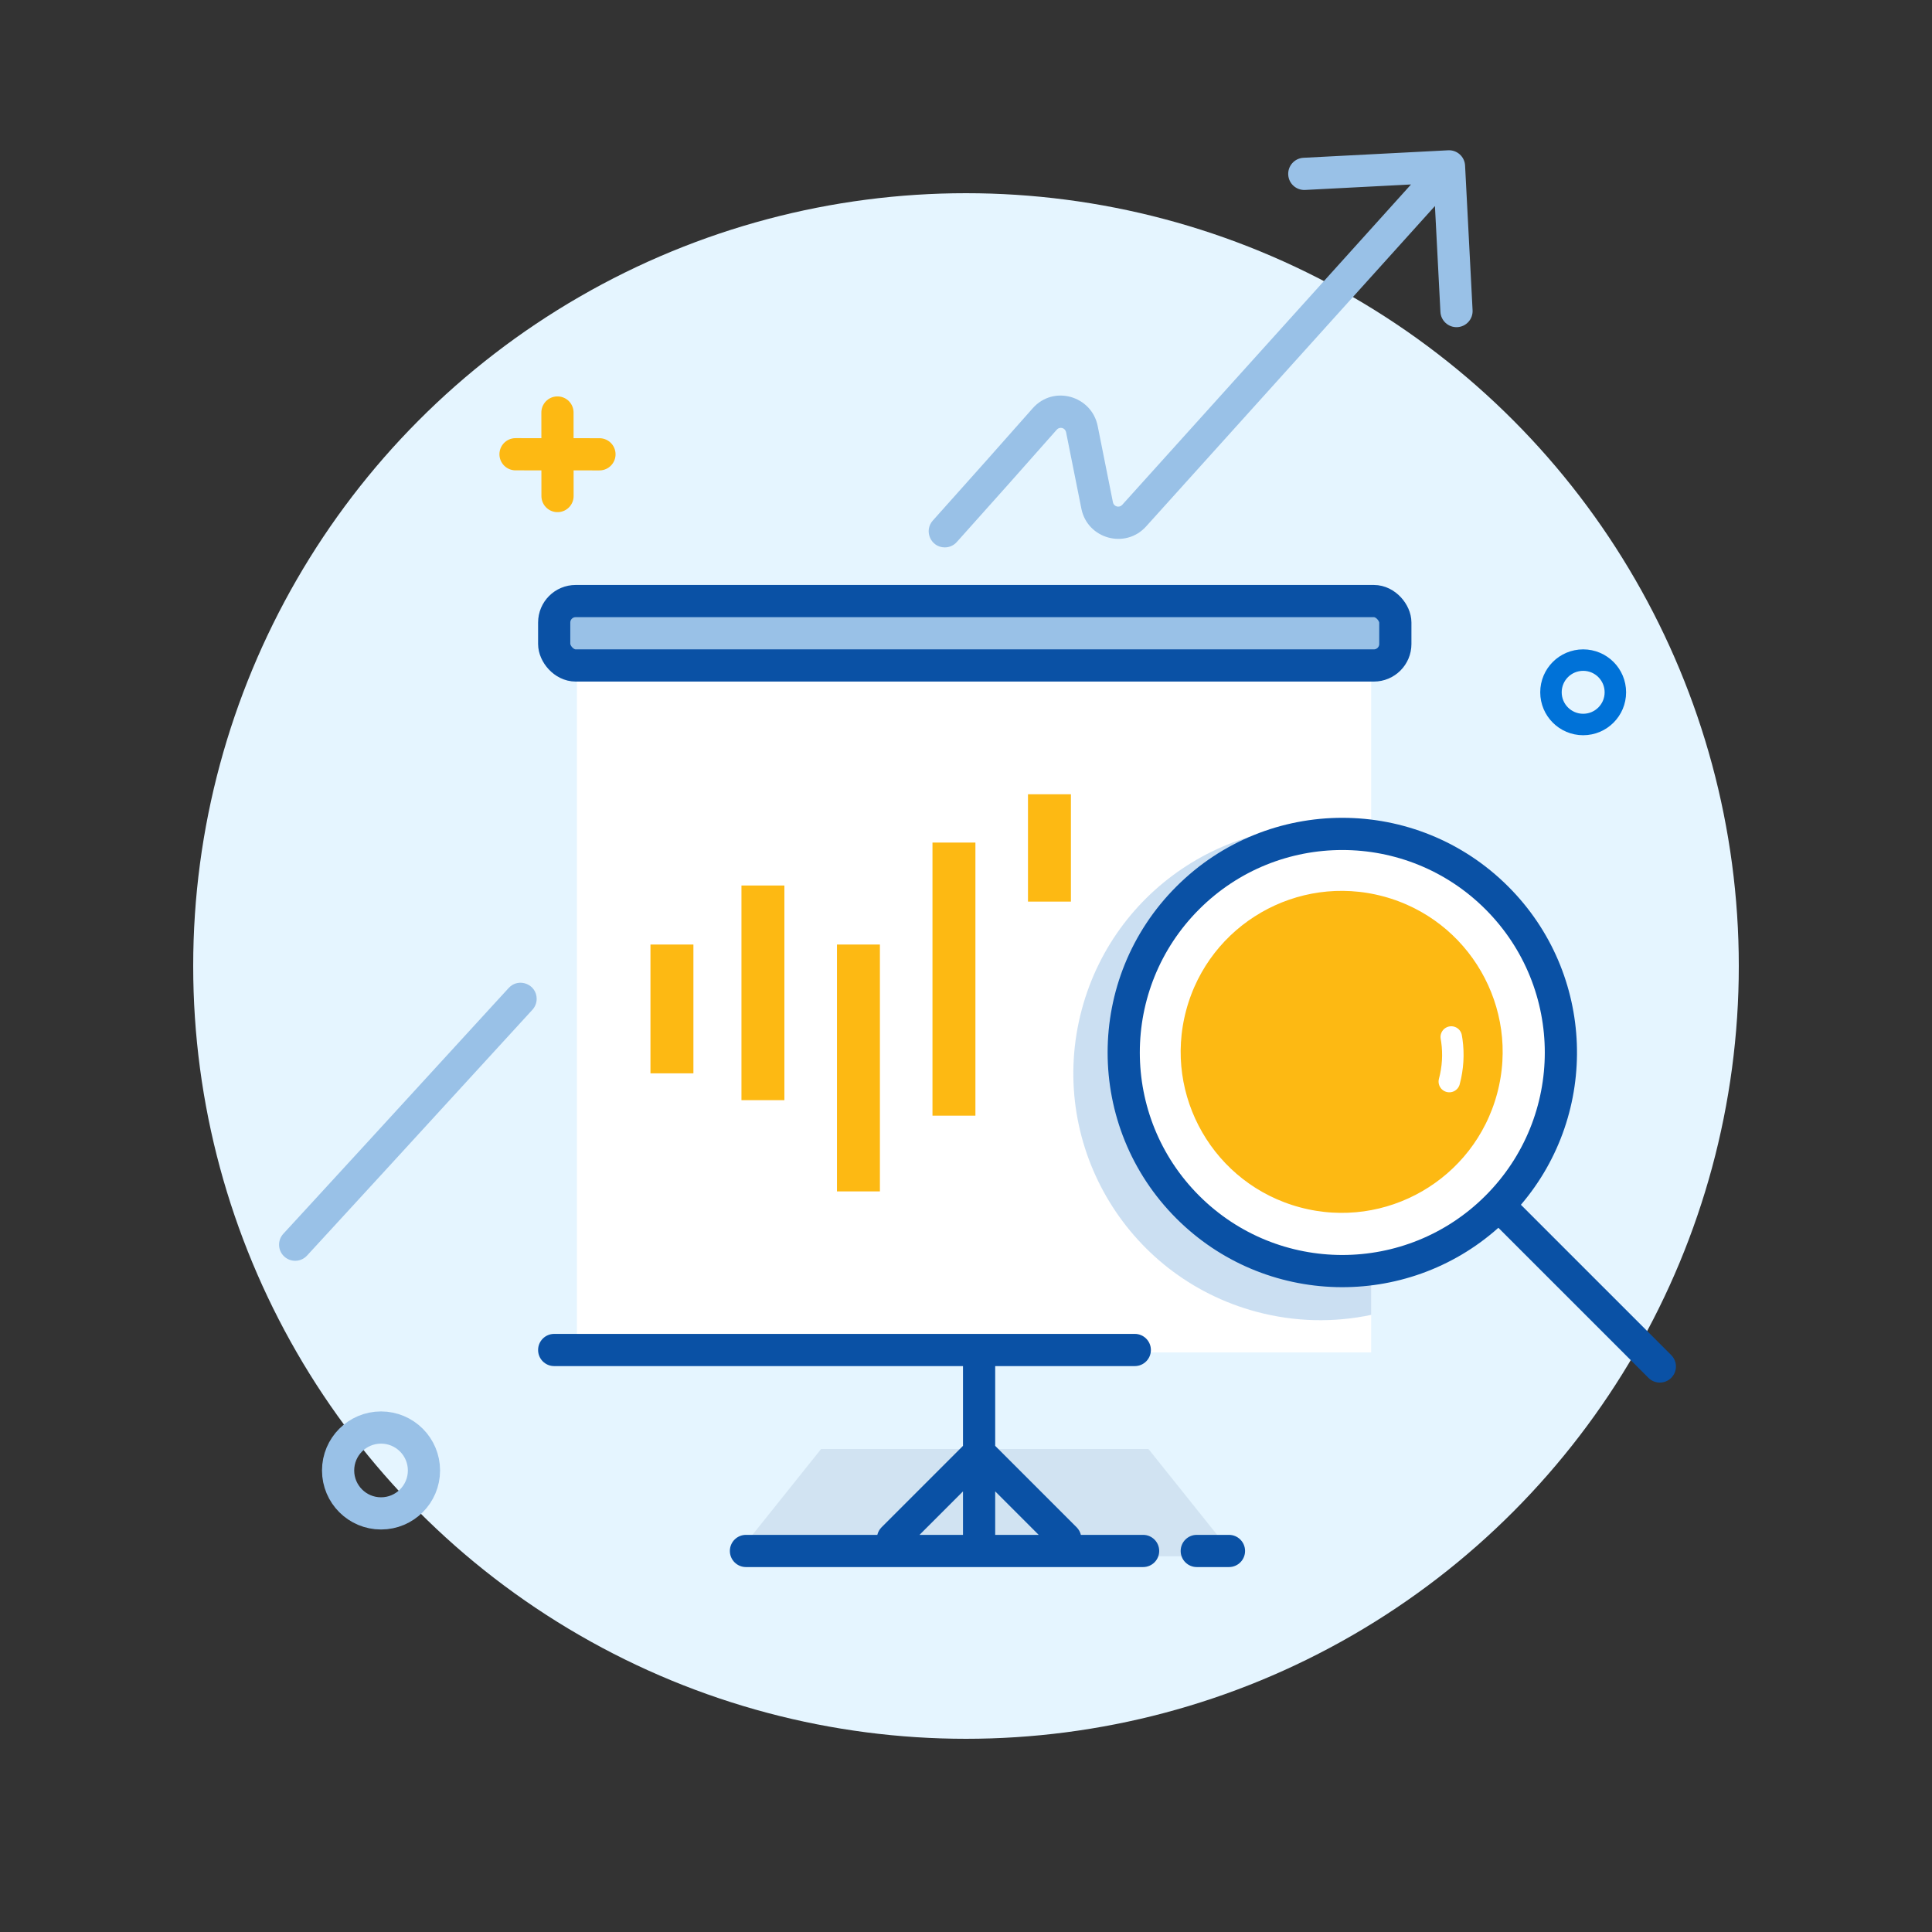 <svg width="180" height="180" viewBox="0 0 180 180" fill="none" xmlns="http://www.w3.org/2000/svg">
<rect x="0" y="0" width="180" height="180" fill="#333333" stroke="none"/>
<circle cx="90" cy="90" r="72" fill="#E5F5FF"/>
<path d="M136.498 15.422C136.456 14.595 135.75 13.959 134.923 14.002L121.441 14.701C120.614 14.744 119.978 15.449 120.021 16.277C120.063 17.104 120.769 17.74 121.596 17.697L131.462 17.186L104.552 47.038C104.277 47.343 103.771 47.204 103.69 46.801L102.268 39.688C101.705 36.875 98.152 35.841 96.213 38.041C93.485 41.137 90.333 44.676 86.909 48.498C86.043 49.464 86.728 51 88.025 51C88.451 51 88.857 50.819 89.141 50.501C92.572 46.673 95.73 43.127 98.464 40.024C98.72 39.734 99.238 39.836 99.326 40.277L100.749 47.39C101.313 50.212 104.853 51.184 106.78 49.047L133.69 19.194L134.201 29.06C134.244 29.887 134.95 30.523 135.777 30.48C136.604 30.437 137.24 29.732 137.197 28.904L136.498 15.422Z" fill="#99C1E7"/>
<path d="M49.607 94.073C49.859 93.796 50 93.435 50 93.061C50 91.692 48.316 91.039 47.392 92.049C42.336 97.579 37.808 102.52 34.263 106.384C31.835 109.03 29.868 111.172 28.509 112.652C27.828 113.392 27.3 113.966 26.942 114.356L26.396 114.949C26.396 114.949 26.396 114.95 27.5 115.965L26.396 114.949C25.835 115.559 25.874 116.508 26.484 117.069C27.094 117.63 28.043 117.591 28.604 116.981L27.5 115.965C28.604 116.981 28.604 116.981 28.604 116.981L29.15 116.387C29.509 115.997 30.037 115.422 30.717 114.682C32.078 113.201 34.045 111.059 36.474 108.412C40.02 104.547 44.549 99.604 49.607 94.073Z" fill="#99C1E7"/>
<g style="mix-blend-mode:multiply">
<path d="M76.5 135H107L115 145H68.5L76.5 135Z" fill="#BFD3E7" fill-opacity="0.5"/>
</g>
<rect x="53.75" y="59" width="74" height="67" fill="white"/>
<path fill-rule="evenodd" clip-rule="evenodd" d="M99.775 76V82V84H95.775V82V76V74H99.775V76ZM90.877 78.5V80.5V101.944L90.877 103.944H86.877L86.877 101.944V80.5V78.5H90.877ZM73.08 82.5V84.5L73.08 100.5V102.5H69.08V100.5L69.08 84.5V82.5H73.08ZM64.603 88V90L64.603 98V100H60.602V98V90V88H64.603ZM81.979 90V88H77.979V90V109L77.979 111H81.979L81.979 109V90Z" fill="#FDB913"/>
<rect x="51.633" y="56" width="78.367" height="6" rx="2" fill="#99C1E7" stroke="#0A51A5" stroke-width="3" stroke-linecap="round" stroke-linejoin="round"/>
<path fill-rule="evenodd" clip-rule="evenodd" d="M51.633 124.276C50.804 124.276 50.133 124.948 50.133 125.776C50.133 126.605 50.804 127.276 51.633 127.276H89.72V134.706L82.137 142.289C81.933 142.492 81.801 142.739 81.739 143H69.5C68.672 143 68 143.671 68 144.5C68 145.328 68.672 146 69.5 146H106.5C107.329 146 108 145.328 108 144.5C108 143.671 107.329 143 106.5 143H100.702C100.639 142.739 100.507 142.492 100.303 142.289L92.72 134.706V127.276H105.726C106.554 127.276 107.226 126.605 107.226 125.776C107.226 124.948 106.554 124.276 105.726 124.276H51.633ZM89.72 143H85.669L89.72 138.948V143ZM96.772 143H92.72V138.948L96.772 143ZM111.5 143C110.672 143 110 143.671 110 144.5C110 145.328 110.672 146 111.5 146H114.5C115.329 146 116 145.328 116 144.5C116 143.671 115.329 143 114.5 143H111.5Z" fill="#0A51A5"/>
<path opacity="0.5" fill-rule="evenodd" clip-rule="evenodd" d="M127.75 77.501V122.503C124.319 123.231 120.669 123.181 117.049 122.211C104.782 118.924 97.502 106.315 100.789 94.049C103.969 82.182 115.872 74.983 127.75 77.501Z" fill="#99C1E7"/>
<path d="M120.601 114.417C129.668 116.847 138.988 111.466 141.417 102.399C143.847 93.332 138.466 84.012 129.399 81.583C120.332 79.153 111.012 84.534 108.583 93.601C106.153 102.668 111.534 111.988 120.601 114.417Z" fill="#FDB913" stroke="white" stroke-width="4"/>
<path d="M135.029 100.768C136.402 95.642 133.36 90.373 128.234 89" stroke="white" stroke-width="2" stroke-linecap="round" stroke-linejoin="round" stroke-dasharray="4.19 18.35 18.35 20.97"/>
<path fill-rule="evenodd" clip-rule="evenodd" d="M111.72 111.399C104.352 104.031 104.352 92.087 111.72 84.719C119.087 77.352 131.032 77.352 138.399 84.719C145.767 92.087 145.767 104.031 138.399 111.399C131.032 118.766 119.087 118.766 111.72 111.399ZM109.598 82.598C101.06 91.137 101.06 104.981 109.598 113.52C117.837 121.758 131.014 122.048 139.6 114.39L153.583 128.373C154.168 128.958 155.118 128.958 155.704 128.373C156.29 127.787 156.29 126.837 155.704 126.251L141.699 112.246C149.04 103.655 148.647 90.724 140.521 82.598C131.982 74.059 118.137 74.059 109.598 82.598Z" fill="#0A51A5"/>
<path d="M48.031 42.321L55.85 42.327" stroke="#FDB913" stroke-width="3" stroke-linecap="round" stroke-linejoin="round"/>
<path d="M51.943 46.216L51.937 38.432" stroke="#FDB913" stroke-width="3" stroke-linecap="round" stroke-linejoin="round"/>
<path d="M147.5 67.5C145.843 67.5 144.5 66.157 144.5 64.5C144.5 62.843 145.843 61.5 147.5 61.5C149.157 61.5 150.5 62.843 150.5 64.5C150.5 66.157 149.157 67.5 147.5 67.5Z" stroke="#0072D8" stroke-width="2" stroke-linecap="round" stroke-linejoin="round"/>
<path d="M35.5 141C33.291 141 31.5 139.209 31.5 137C31.5 134.791 33.291 133 35.5 133C37.709 133 39.5 134.791 39.5 137C39.5 139.209 37.709 141 35.5 141Z" stroke="#99C1E7" stroke-width="3" stroke-linecap="round" stroke-linejoin="round"/>
</svg>
